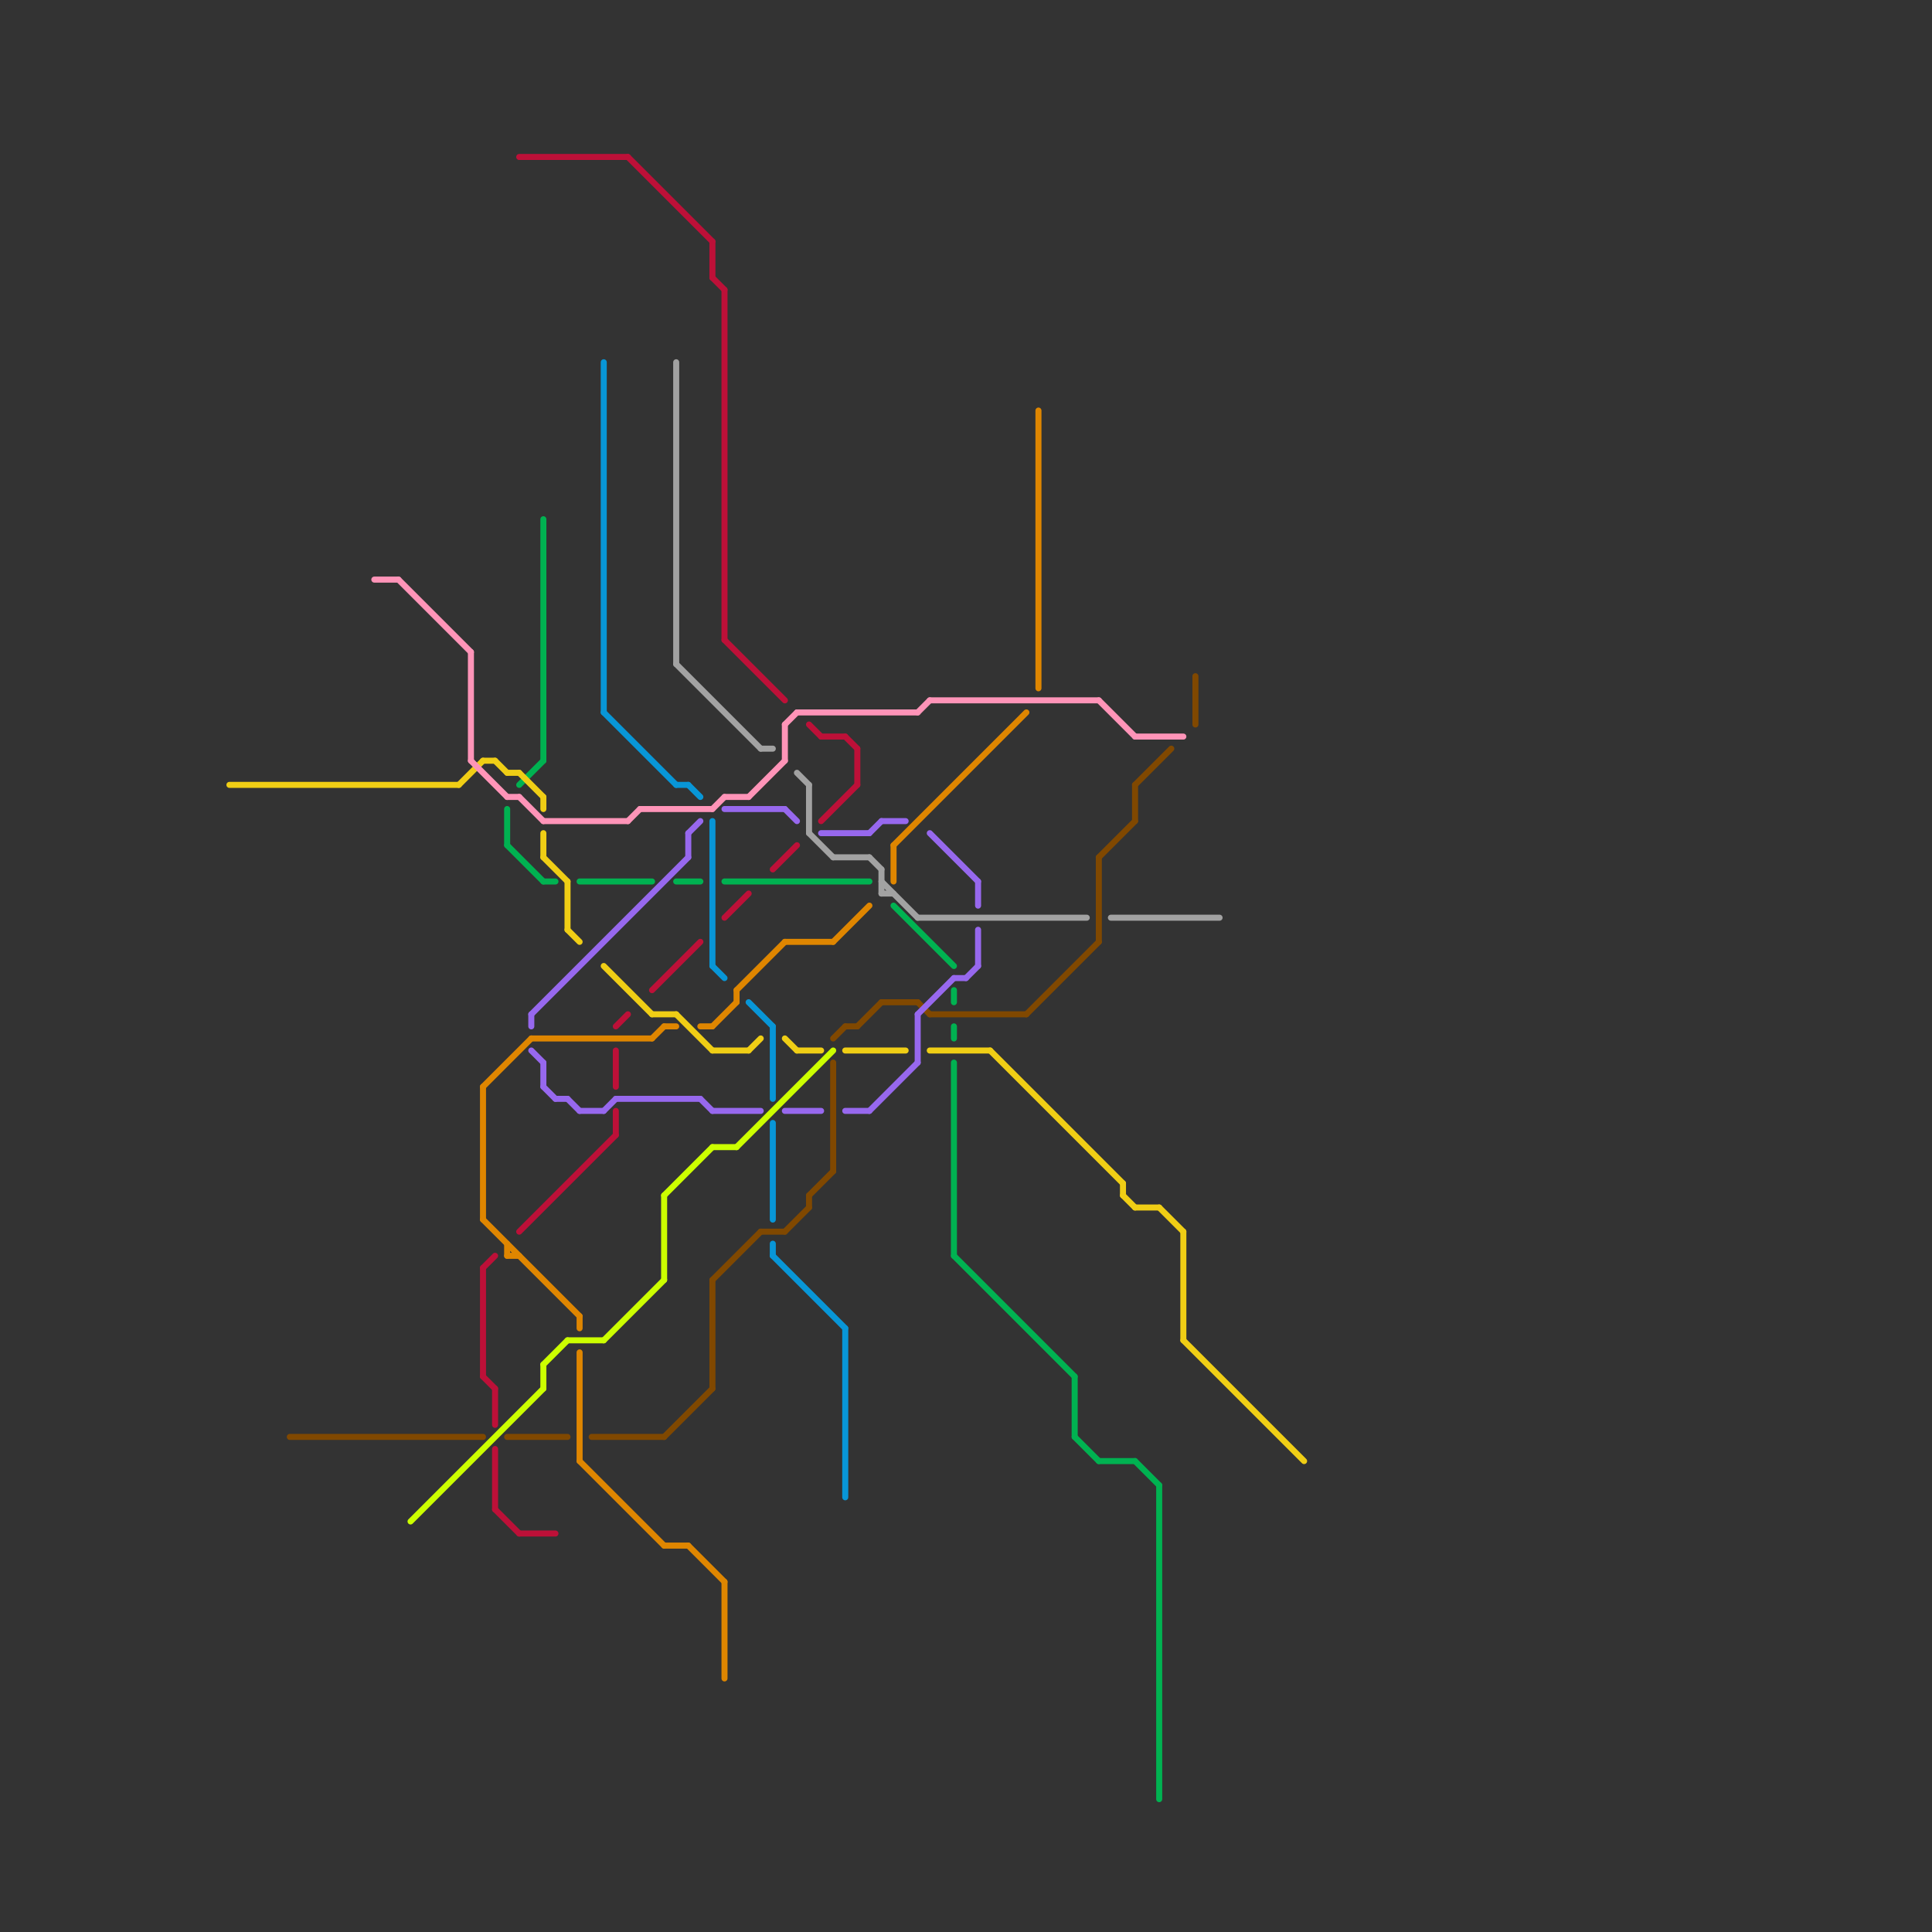 
<svg version="1.1" xmlns="http://www.w3.org/2000/svg" viewBox="0 0 160 160">
<rect x="0" y="0" width="160" height="160" fill="#333333" stroke="none"/>
<style>text { font: 1px Helvetica; font-weight: 600; white-space: pre; dominant-baseline: central; } line { stroke-width: 1; fill: none; stroke-linecap: round; stroke-linejoin: round; } .c0 { stroke: #804800 } .c1 { stroke: #bd1038 } .c2 { stroke: #0896d7 } .c3 { stroke: #00b251 } .c4 { stroke: #df8600 } .c5 { stroke: #f0ce15 } .c6 { stroke: #9768ee } .c7 { stroke: #a2a2a2 } .c8 { stroke: #ccff00 } .c9 { stroke: #ff94b8 } .w3 { stroke-width: .5; }</style><defs><g id="wm-xf"><circle r="1.2" fill="#000"/><circle r="0.9" fill="#fff"/><circle r="0.6" fill="#000"/><circle r="0.3" fill="#fff"/></g><g id="wm"><circle r="0.6" fill="#000"/><circle r="0.3" fill="#fff"/></g></defs><line class="c0 w3" x1="91" y1="71" x2="94" y2="68"/><line class="c0 w3" x1="77" y1="84" x2="85" y2="84"/><line class="c0 w3" x1="85" y1="84" x2="91" y2="78"/><line class="c0 w3" x1="49" y1="119" x2="55" y2="119"/><line class="c0 w3" x1="94" y1="65" x2="97" y2="62"/><line class="c0 w3" x1="71" y1="85" x2="73" y2="83"/><line class="c0 w3" x1="42" y1="119" x2="47" y2="119"/><line class="c0 w3" x1="63" y1="102" x2="65" y2="102"/><line class="c0 w3" x1="69" y1="86" x2="70" y2="85"/><line class="c0 w3" x1="73" y1="83" x2="76" y2="83"/><line class="c0 w3" x1="59" y1="106" x2="59" y2="115"/><line class="c0 w3" x1="94" y1="65" x2="94" y2="68"/><line class="c0 w3" x1="76" y1="83" x2="77" y2="84"/><line class="c0 w3" x1="67" y1="99" x2="67" y2="100"/><line class="c0 w3" x1="67" y1="99" x2="69" y2="97"/><line class="c0 w3" x1="99" y1="56" x2="99" y2="60"/><line class="c0 w3" x1="55" y1="119" x2="59" y2="115"/><line class="c0 w3" x1="69" y1="88" x2="69" y2="97"/><line class="c0 w3" x1="70" y1="85" x2="71" y2="85"/><line class="c0 w3" x1="24" y1="119" x2="40" y2="119"/><line class="c0 w3" x1="65" y1="102" x2="67" y2="100"/><line class="c0 w3" x1="91" y1="71" x2="91" y2="78"/><line class="c0 w3" x1="59" y1="106" x2="63" y2="102"/><line class="c1 w3" x1="40" y1="105" x2="40" y2="114"/><line class="c1 w3" x1="64" y1="72" x2="66" y2="70"/><line class="c1 w3" x1="71" y1="62" x2="71" y2="65"/><line class="c1 w3" x1="59" y1="23" x2="60" y2="24"/><line class="c1 w3" x1="41" y1="115" x2="41" y2="118"/><line class="c1 w3" x1="43" y1="127" x2="46" y2="127"/><line class="c1 w3" x1="51" y1="85" x2="52" y2="84"/><line class="c1 w3" x1="41" y1="125" x2="43" y2="127"/><line class="c1 w3" x1="68" y1="68" x2="71" y2="65"/><line class="c1 w3" x1="41" y1="120" x2="41" y2="125"/><line class="c1 w3" x1="43" y1="13" x2="52" y2="13"/><line class="c1 w3" x1="51" y1="87" x2="51" y2="90"/><line class="c1 w3" x1="60" y1="76" x2="62" y2="74"/><line class="c1 w3" x1="40" y1="114" x2="41" y2="115"/><line class="c1 w3" x1="43" y1="102" x2="51" y2="94"/><line class="c1 w3" x1="60" y1="24" x2="60" y2="53"/><line class="c1 w3" x1="51" y1="92" x2="51" y2="94"/><line class="c1 w3" x1="59" y1="20" x2="59" y2="23"/><line class="c1 w3" x1="40" y1="105" x2="41" y2="104"/><line class="c1 w3" x1="60" y1="53" x2="65" y2="58"/><line class="c1 w3" x1="67" y1="60" x2="68" y2="61"/><line class="c1 w3" x1="70" y1="61" x2="71" y2="62"/><line class="c1 w3" x1="52" y1="13" x2="59" y2="20"/><line class="c1 w3" x1="68" y1="61" x2="70" y2="61"/><line class="c1 w3" x1="54" y1="82" x2="58" y2="78"/><line class="c2 w3" x1="59" y1="68" x2="59" y2="80"/><line class="c2 w3" x1="70" y1="110" x2="70" y2="124"/><line class="c2 w3" x1="50" y1="59" x2="56" y2="65"/><line class="c2 w3" x1="64" y1="93" x2="64" y2="101"/><line class="c2 w3" x1="57" y1="65" x2="58" y2="66"/><line class="c2 w3" x1="64" y1="103" x2="64" y2="104"/><line class="c2 w3" x1="62" y1="83" x2="64" y2="85"/><line class="c2 w3" x1="64" y1="104" x2="70" y2="110"/><line class="c2 w3" x1="50" y1="30" x2="50" y2="59"/><line class="c2 w3" x1="64" y1="85" x2="64" y2="91"/><line class="c2 w3" x1="59" y1="80" x2="60" y2="81"/><line class="c2 w3" x1="56" y1="65" x2="57" y2="65"/><line class="c3 w3" x1="79" y1="85" x2="79" y2="86"/><line class="c3 w3" x1="45" y1="73" x2="46" y2="73"/><line class="c3 w3" x1="89" y1="114" x2="89" y2="119"/><line class="c3 w3" x1="74" y1="75" x2="79" y2="80"/><line class="c3 w3" x1="56" y1="73" x2="58" y2="73"/><line class="c3 w3" x1="43" y1="65" x2="45" y2="63"/><line class="c3 w3" x1="89" y1="119" x2="91" y2="121"/><line class="c3 w3" x1="94" y1="121" x2="96" y2="123"/><line class="c3 w3" x1="48" y1="73" x2="54" y2="73"/><line class="c3 w3" x1="79" y1="88" x2="79" y2="104"/><line class="c3 w3" x1="60" y1="73" x2="72" y2="73"/><line class="c3 w3" x1="45" y1="43" x2="45" y2="63"/><line class="c3 w3" x1="42" y1="70" x2="45" y2="73"/><line class="c3 w3" x1="79" y1="104" x2="89" y2="114"/><line class="c3 w3" x1="42" y1="67" x2="42" y2="70"/><line class="c3 w3" x1="96" y1="123" x2="96" y2="149"/><line class="c3 w3" x1="91" y1="121" x2="94" y2="121"/><line class="c3 w3" x1="79" y1="82" x2="79" y2="83"/><line class="c4 w3" x1="74" y1="70" x2="74" y2="73"/><line class="c4 w3" x1="69" y1="78" x2="72" y2="75"/><line class="c4 w3" x1="44" y1="86" x2="54" y2="86"/><line class="c4 w3" x1="58" y1="85" x2="59" y2="85"/><line class="c4 w3" x1="48" y1="121" x2="55" y2="128"/><line class="c4 w3" x1="54" y1="86" x2="55" y2="85"/><line class="c4 w3" x1="61" y1="82" x2="65" y2="78"/><line class="c4 w3" x1="40" y1="90" x2="44" y2="86"/><line class="c4 w3" x1="40" y1="90" x2="40" y2="101"/><line class="c4 w3" x1="40" y1="101" x2="48" y2="109"/><line class="c4 w3" x1="61" y1="82" x2="61" y2="83"/><line class="c4 w3" x1="48" y1="112" x2="48" y2="121"/><line class="c4 w3" x1="55" y1="128" x2="57" y2="128"/><line class="c4 w3" x1="55" y1="85" x2="56" y2="85"/><line class="c4 w3" x1="57" y1="128" x2="60" y2="131"/><line class="c4 w3" x1="42" y1="104" x2="43" y2="104"/><line class="c4 w3" x1="48" y1="109" x2="48" y2="110"/><line class="c4 w3" x1="74" y1="70" x2="85" y2="59"/><line class="c4 w3" x1="42" y1="103" x2="42" y2="104"/><line class="c4 w3" x1="60" y1="131" x2="60" y2="139"/><line class="c4 w3" x1="86" y1="34" x2="86" y2="57"/><line class="c4 w3" x1="59" y1="85" x2="61" y2="83"/><line class="c4 w3" x1="65" y1="78" x2="69" y2="78"/><line class="c5 w3" x1="50" y1="80" x2="54" y2="84"/><line class="c5 w3" x1="93" y1="98" x2="93" y2="99"/><line class="c5 w3" x1="65" y1="86" x2="66" y2="87"/><line class="c5 w3" x1="45" y1="69" x2="45" y2="71"/><line class="c5 w3" x1="47" y1="73" x2="47" y2="77"/><line class="c5 w3" x1="66" y1="87" x2="68" y2="87"/><line class="c5 w3" x1="47" y1="77" x2="48" y2="78"/><line class="c5 w3" x1="94" y1="100" x2="96" y2="100"/><line class="c5 w3" x1="59" y1="87" x2="62" y2="87"/><line class="c5 w3" x1="19" y1="65" x2="38" y2="65"/><line class="c5 w3" x1="98" y1="111" x2="108" y2="121"/><line class="c5 w3" x1="82" y1="87" x2="93" y2="98"/><line class="c5 w3" x1="77" y1="87" x2="82" y2="87"/><line class="c5 w3" x1="70" y1="87" x2="75" y2="87"/><line class="c5 w3" x1="45" y1="66" x2="45" y2="67"/><line class="c5 w3" x1="93" y1="99" x2="94" y2="100"/><line class="c5 w3" x1="43" y1="64" x2="45" y2="66"/><line class="c5 w3" x1="96" y1="100" x2="98" y2="102"/><line class="c5 w3" x1="38" y1="65" x2="40" y2="63"/><line class="c5 w3" x1="45" y1="71" x2="47" y2="73"/><line class="c5 w3" x1="54" y1="84" x2="56" y2="84"/><line class="c5 w3" x1="56" y1="84" x2="59" y2="87"/><line class="c5 w3" x1="40" y1="63" x2="41" y2="63"/><line class="c5 w3" x1="62" y1="87" x2="63" y2="86"/><line class="c5 w3" x1="41" y1="63" x2="42" y2="64"/><line class="c5 w3" x1="42" y1="64" x2="43" y2="64"/><line class="c5 w3" x1="98" y1="102" x2="98" y2="111"/><line class="c6 w3" x1="58" y1="91" x2="59" y2="92"/><line class="c6 w3" x1="77" y1="69" x2="81" y2="73"/><line class="c6 w3" x1="65" y1="67" x2="66" y2="68"/><line class="c6 w3" x1="65" y1="92" x2="68" y2="92"/><line class="c6 w3" x1="50" y1="92" x2="51" y2="91"/><line class="c6 w3" x1="57" y1="69" x2="58" y2="68"/><line class="c6 w3" x1="46" y1="91" x2="47" y2="91"/><line class="c6 w3" x1="45" y1="90" x2="46" y2="91"/><line class="c6 w3" x1="72" y1="92" x2="76" y2="88"/><line class="c6 w3" x1="60" y1="67" x2="65" y2="67"/><line class="c6 w3" x1="79" y1="81" x2="80" y2="81"/><line class="c6 w3" x1="59" y1="92" x2="63" y2="92"/><line class="c6 w3" x1="45" y1="88" x2="45" y2="90"/><line class="c6 w3" x1="76" y1="84" x2="79" y2="81"/><line class="c6 w3" x1="44" y1="87" x2="45" y2="88"/><line class="c6 w3" x1="44" y1="84" x2="57" y2="71"/><line class="c6 w3" x1="57" y1="69" x2="57" y2="71"/><line class="c6 w3" x1="80" y1="81" x2="81" y2="80"/><line class="c6 w3" x1="47" y1="91" x2="48" y2="92"/><line class="c6 w3" x1="70" y1="92" x2="72" y2="92"/><line class="c6 w3" x1="68" y1="69" x2="72" y2="69"/><line class="c6 w3" x1="48" y1="92" x2="50" y2="92"/><line class="c6 w3" x1="76" y1="84" x2="76" y2="88"/><line class="c6 w3" x1="81" y1="73" x2="81" y2="75"/><line class="c6 w3" x1="72" y1="69" x2="73" y2="68"/><line class="c6 w3" x1="51" y1="91" x2="58" y2="91"/><line class="c6 w3" x1="73" y1="68" x2="75" y2="68"/><line class="c6 w3" x1="44" y1="84" x2="44" y2="85"/><line class="c6 w3" x1="81" y1="77" x2="81" y2="80"/><line class="c7 w3" x1="63" y1="62" x2="64" y2="62"/><line class="c7 w3" x1="73" y1="72" x2="73" y2="74"/><line class="c7 w3" x1="66" y1="64" x2="67" y2="65"/><line class="c7 w3" x1="73" y1="73" x2="76" y2="76"/><line class="c7 w3" x1="56" y1="55" x2="63" y2="62"/><line class="c7 w3" x1="73" y1="74" x2="74" y2="74"/><line class="c7 w3" x1="72" y1="71" x2="73" y2="72"/><line class="c7 w3" x1="92" y1="76" x2="101" y2="76"/><line class="c7 w3" x1="56" y1="30" x2="56" y2="55"/><line class="c7 w3" x1="67" y1="69" x2="69" y2="71"/><line class="c7 w3" x1="69" y1="71" x2="72" y2="71"/><line class="c7 w3" x1="76" y1="76" x2="90" y2="76"/><line class="c7 w3" x1="67" y1="65" x2="67" y2="69"/><line class="c8 w3" x1="59" y1="95" x2="61" y2="95"/><line class="c8 w3" x1="61" y1="95" x2="69" y2="87"/><line class="c8 w3" x1="55" y1="99" x2="55" y2="106"/><line class="c8 w3" x1="34" y1="126" x2="45" y2="115"/><line class="c8 w3" x1="50" y1="111" x2="55" y2="106"/><line class="c8 w3" x1="45" y1="113" x2="45" y2="115"/><line class="c8 w3" x1="45" y1="113" x2="47" y2="111"/><line class="c8 w3" x1="47" y1="111" x2="50" y2="111"/><line class="c8 w3" x1="55" y1="99" x2="59" y2="95"/><line class="c9 w3" x1="43" y1="66" x2="45" y2="68"/><line class="c9 w3" x1="76" y1="59" x2="77" y2="58"/><line class="c9 w3" x1="60" y1="66" x2="62" y2="66"/><line class="c9 w3" x1="45" y1="68" x2="52" y2="68"/><line class="c9 w3" x1="53" y1="67" x2="59" y2="67"/><line class="c9 w3" x1="94" y1="61" x2="98" y2="61"/><line class="c9 w3" x1="62" y1="66" x2="65" y2="63"/><line class="c9 w3" x1="59" y1="67" x2="60" y2="66"/><line class="c9 w3" x1="77" y1="58" x2="91" y2="58"/><line class="c9 w3" x1="42" y1="66" x2="43" y2="66"/><line class="c9 w3" x1="91" y1="58" x2="94" y2="61"/><line class="c9 w3" x1="33" y1="48" x2="39" y2="54"/><line class="c9 w3" x1="65" y1="60" x2="66" y2="59"/><line class="c9 w3" x1="31" y1="48" x2="33" y2="48"/><line class="c9 w3" x1="66" y1="59" x2="76" y2="59"/><line class="c9 w3" x1="65" y1="60" x2="65" y2="63"/><line class="c9 w3" x1="52" y1="68" x2="53" y2="67"/><line class="c9 w3" x1="39" y1="54" x2="39" y2="63"/><line class="c9 w3" x1="39" y1="63" x2="42" y2="66"/>
</svg>
